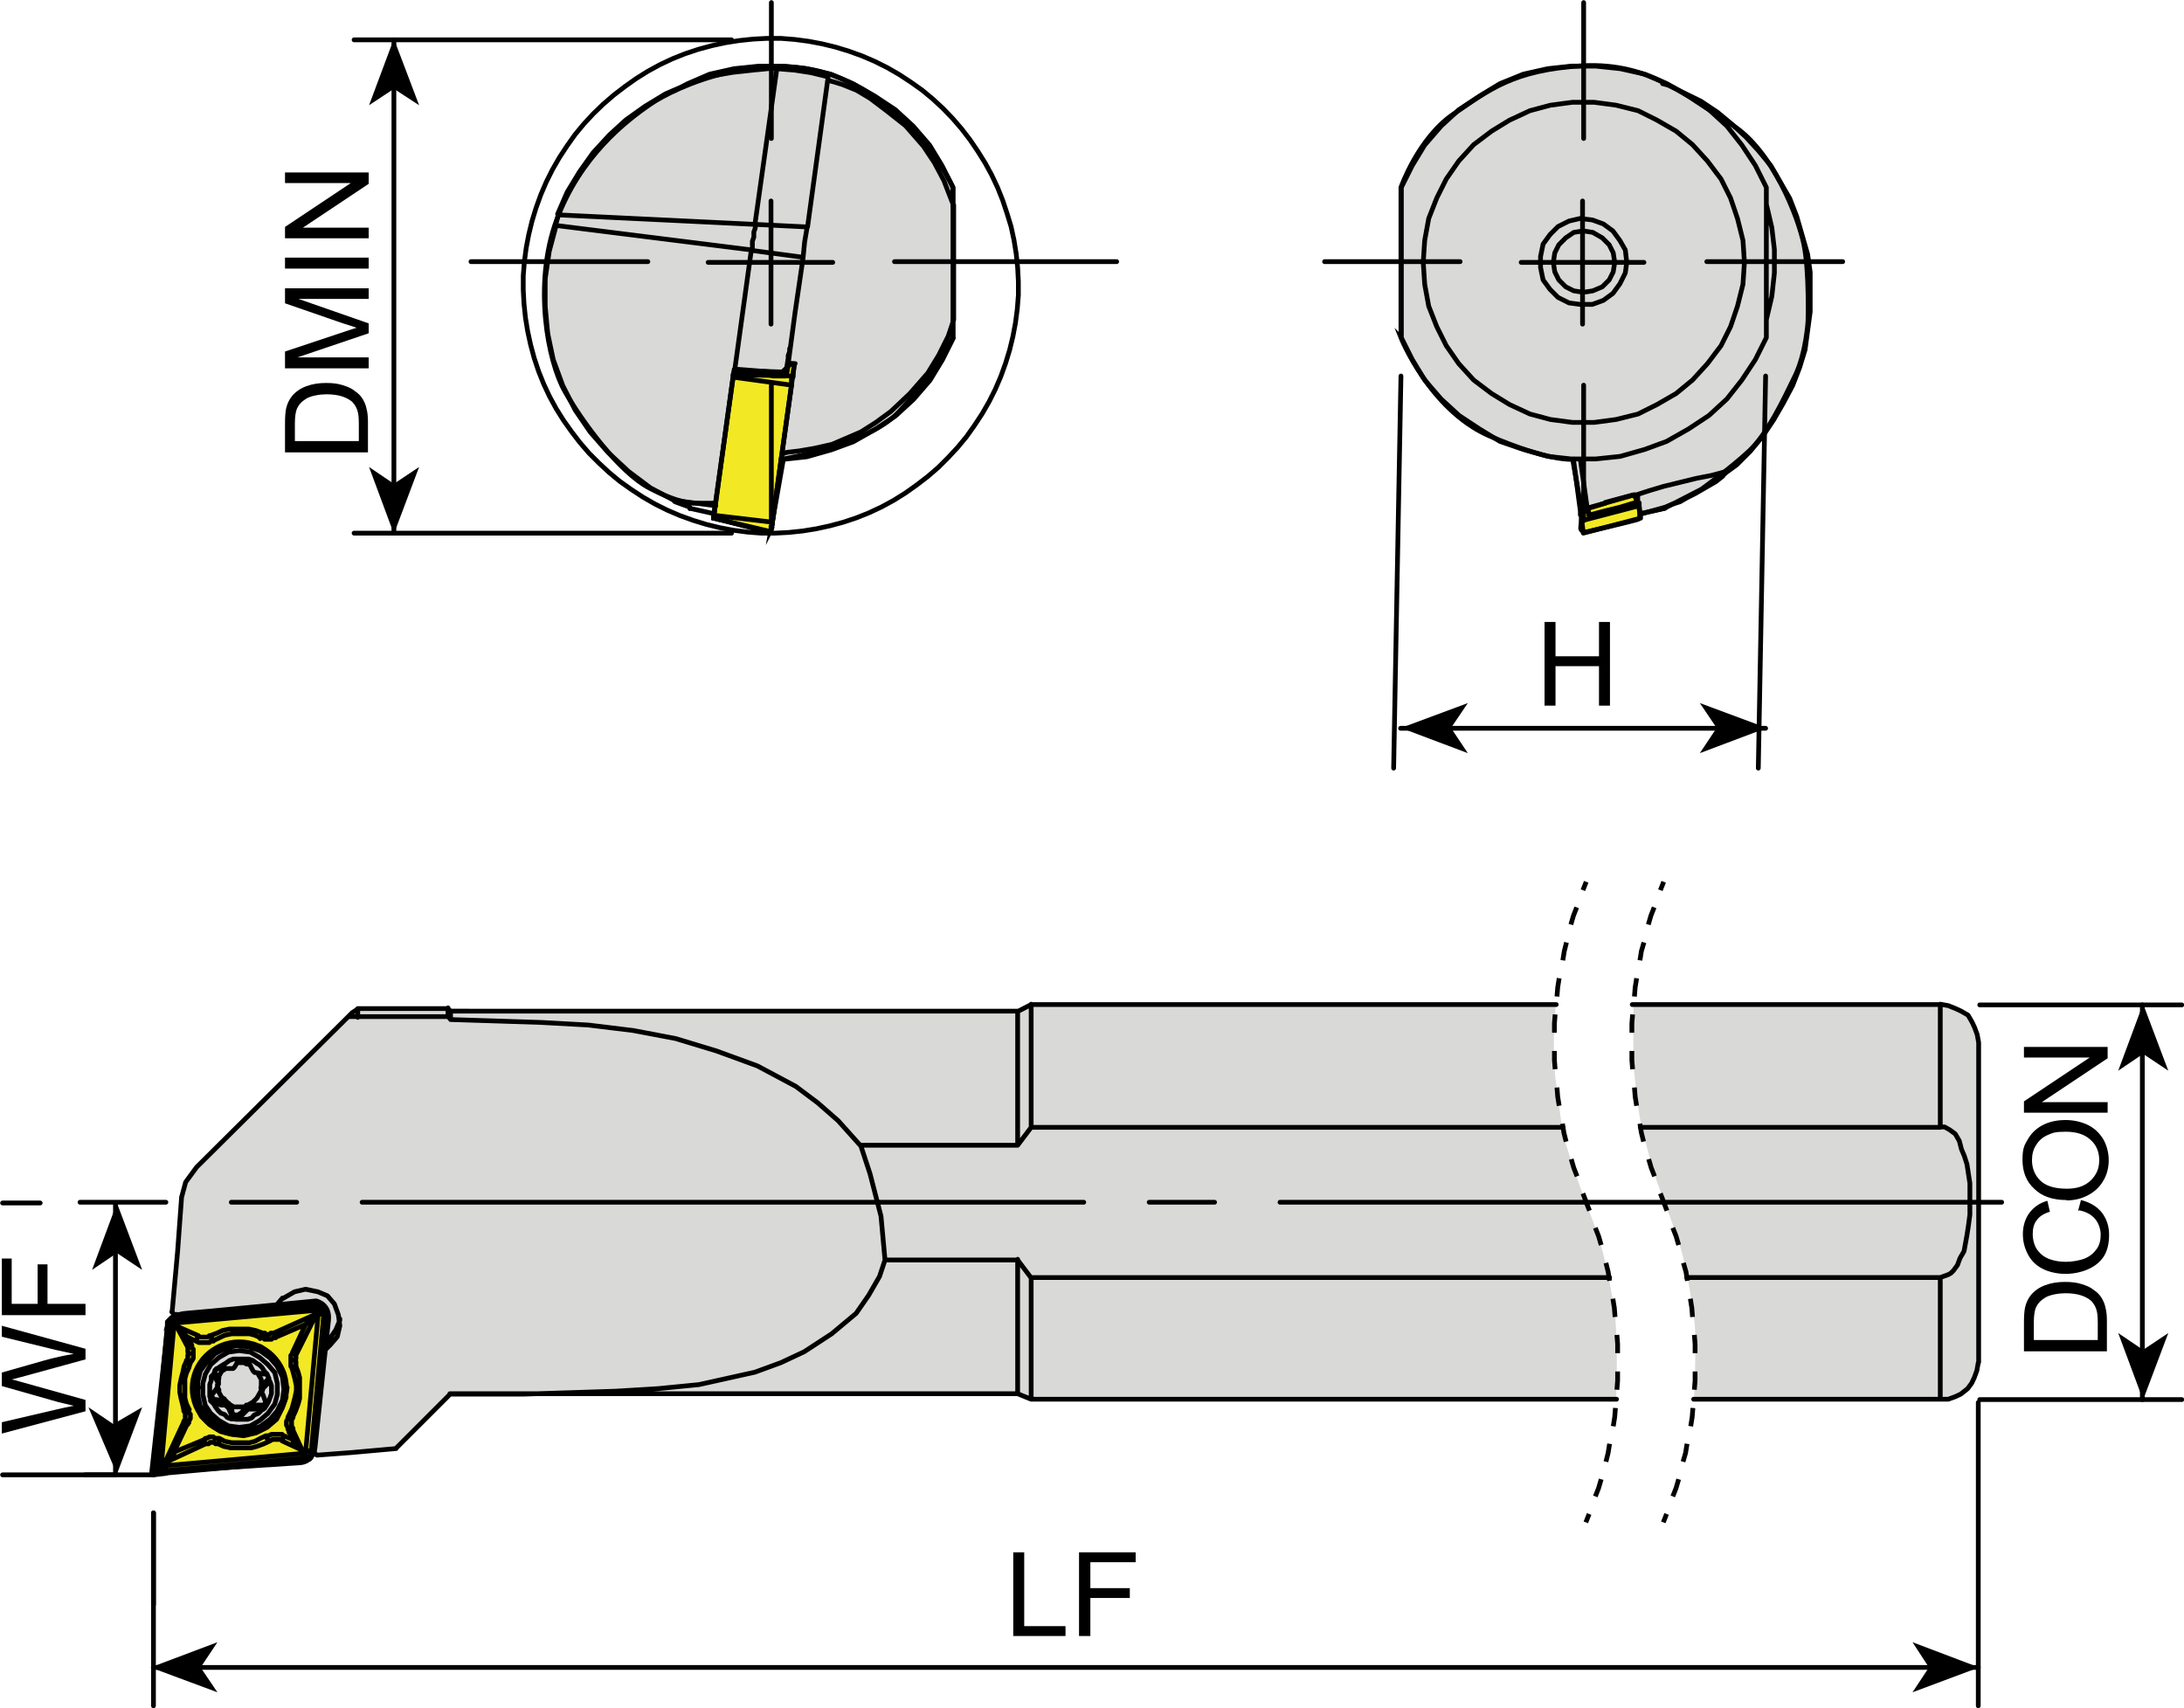 <?xml version="1.0" encoding="UTF-8"?><svg id="Layer_1" xmlns="http://www.w3.org/2000/svg" viewBox="0 0 597.7 467.4"><defs><style>.cls-1{fill:#f2e924;}.cls-2{fill:#d9dad8;}.cls-3,.cls-4,.cls-5{fill:none;stroke:#000;stroke-width:1.3px;}.cls-3,.cls-5{stroke-linecap:round;stroke-linejoin:round;}.cls-6{isolation:isolate;}.cls-4{stroke-miterlimit:10;}.cls-5{stroke-dasharray:0 0 0 0 197.5 17.9 17.9 17.9;stroke-dashoffset:174px;}</style></defs><g class="cls-6"><path d="m23.4,386.2l-22.9,6.1v-3.1l15-3.5c1.6-.4,3.1-.7,4.7-1-2.4-.6-3.9-.9-4.2-1l-15.5-4.4v-3.7l11.6-3.3c2.9-.8,5.6-1.4,8.1-1.8-1.4-.3-3.1-.7-5-1.1l-14.7-3.6v-3l22.9,6.3v2.9l-17.5,4.8c-1.5.4-2.4.6-2.7.7,1.1.2,1.9.5,2.7.7l17.5,4.9v3.1Z"/><path d="m23.4,359.9H.5v-15.5h2.7v12.4h7.1v-10.8h2.7v10.8h10.4v3Z"/></g><g class="cls-6"><g class="cls-6"><path d="m576.8,369.8h-22.9v-7.9c0-1.8.1-3.1.3-4.1.3-1.3.8-2.4,1.6-3.4,1-1.2,2.3-2.1,3.9-2.7,1.6-.6,3.4-.9,5.4-.9s3.3.2,4.6.6,2.5.9,3.3,1.6c.9.6,1.6,1.3,2.1,2.1.5.8.9,1.7,1.1,2.7.3,1.1.4,2.3.4,3.7v8.3Zm-2.7-3v-4.9c0-1.5-.1-2.7-.4-3.6s-.7-1.5-1.2-2.1-1.7-1.3-2.9-1.7c-1.2-.4-2.7-.6-4.4-.6s-4.2.4-5.5,1.2c-1.3.8-2.1,1.7-2.6,2.9-.3.8-.5,2.1-.5,3.9v4.8h17.5Z"/><path d="m568.7,331.4l.8-3c2.5.6,4.4,1.8,5.7,3.4,1.3,1.7,2,3.7,2,6.1s-.5,4.5-1.5,6c-1,1.5-2.5,2.7-4.4,3.5s-4,1.2-6.1,1.2-4.5-.5-6.2-1.4c-1.8-.9-3.1-2.2-4-3.9s-1.4-3.5-1.4-5.6.6-4.2,1.8-5.8c1.2-1.6,2.8-2.7,4.9-3.3l.7,3c-1.7.5-2.9,1.3-3.6,2.3-.8,1-1.1,2.3-1.1,3.8s.4,3.2,1.3,4.4,2,2,3.4,2.5,2.9.7,4.4.7,3.6-.3,5.1-.9,2.5-1.5,3.3-2.6,1.1-2.5,1.1-3.9-.5-3.1-1.5-4.3c-1-1.2-2.4-2-4.4-2.4Z"/></g><g class="cls-6"><path d="m565.6,328.4c-3.8,0-6.8-1-8.9-3.1-2.2-2-3.2-4.7-3.2-7.9s.5-4,1.5-5.7c1-1.7,2.4-3,4.2-3.9,1.8-.9,3.9-1.3,6.1-1.3s4.4.5,6.2,1.4c1.8.9,3.2,2.3,4.2,4,.9,1.7,1.4,3.6,1.4,5.6s-.5,4.1-1.6,5.8c-1,1.7-2.5,3-4.3,3.9-1.8.9-3.7,1.3-5.7,1.3Zm0-3.1c2.8,0,4.9-.7,6.5-2.2,1.6-1.5,2.4-3.3,2.4-5.6s-.8-4.2-2.4-5.6c-1.6-1.5-3.9-2.2-6.8-2.2s-3.5.3-4.9.9c-1.4.6-2.5,1.6-3.2,2.8-.8,1.2-1.1,2.6-1.1,4.1,0,2.1.7,4,2.2,5.5,1.5,1.5,3.9,2.3,7.4,2.3Z"/></g><g class="cls-6"><path d="m576.8,304.5h-22.9v-3.1l18-12h-18v-2.9h22.9v3.1l-18,12h18v2.9Z"/></g></g><g class="cls-6"><path d="m100.9,123.8h-22.9v-7.9c0-1.8.1-3.1.3-4.1.3-1.3.8-2.4,1.6-3.4,1-1.2,2.3-2.1,3.9-2.7,1.6-.6,3.4-.9,5.4-.9s3.3.2,4.6.6,2.5.9,3.3,1.6c.9.6,1.6,1.3,2.1,2.1.5.8.9,1.7,1.1,2.7.3,1.1.4,2.3.4,3.7v8.3Zm-2.7-3v-4.9c0-1.5-.1-2.7-.4-3.6s-.7-1.5-1.2-2.1-1.7-1.3-2.9-1.7c-1.2-.4-2.7-.6-4.4-.6s-4.2.4-5.5,1.2c-1.3.8-2.1,1.7-2.6,2.9-.3.8-.5,2.1-.5,3.9v4.8h17.5Z"/><path d="m100.9,100.8h-22.9v-4.6l16.2-5.4c1.5-.5,2.6-.9,3.4-1.1-.8-.3-2.1-.7-3.7-1.2l-15.9-5.5v-4.1h22.9v2.9h-19.2l19.2,6.7v2.7l-19.5,6.6h19.5v2.9Z"/><path d="m100.9,73.5h-22.9v-3h22.9v3Z"/><path d="m100.9,65.2h-22.9v-3.1l18-12h-18v-2.9h22.9v3.1l-18,12h18v2.9Z"/></g><g class="cls-6"><path d="m277.3,447.7v-22.9h3v20.2h11.3v2.7h-14.3Z"/><path d="m295.3,447.7v-22.9h15.5v2.7h-12.4v7.1h10.8v2.7h-10.8v10.4h-3Z"/></g><g class="cls-6"><path d="m422.7,193.1v-22.9h3v9.4h11.9v-9.4h3v22.9h-3v-10.8h-11.9v10.8h-3Z"/></g><polygon points="107.8 24.3 101 28.8 107.8 10.6 114.7 28.8 107.8 24.3"/><polygon points="586.5 288.4 579.7 293 586.5 274.7 593.4 293 586.5 288.4"/><polygon points="32 342.9 25.2 347.5 32 329.2 38.9 347.5 32 342.9"/><polygon points="527.9 456.3 523.4 449.4 541.6 456.3 523.4 463.1 527.9 456.3"/><polygon points="469.8 199.2 465.2 192.4 483.5 199.2 465.2 206.1 469.8 199.2"/><polygon points="107.8 132.4 114.7 127.8 107.8 146.1 101 127.8 107.8 132.4"/><polygon points="586.5 369.4 593.4 364.8 586.5 383.1 579.7 364.8 586.5 369.4"/><polygon points="31 389.7 38.9 385.1 32 403.4 24.2 385.1 31 389.7"/><polygon points="54.9 456.3 59.5 463.1 41.2 456.3 59.5 449.4 54.9 456.3"/><polygon points="397.1 199.2 401.7 206.1 383.4 199.2 401.7 192.4 397.1 199.2"/><path class="cls-2" d="m211,144.9l3.4-19.3s23-3.8,31.5-12.8c8.5-8.9,14.9-20.5,14.9-20.5v-41s-9.1-20.6-30.3-29.7c-21.2-9.1-45.9,2.3-52.5,6.9-6.6,4.5-19.3,14.3-25.7,31.8-6.4,17.5-2.4,38.6,2.3,46.8,4.6,8.2,14.9,22.2,23.2,26.5,8.2,4.3,12.1,4.1,12.1,4.1h5.9c0,.1-.5,4.1-.5,4.1l13,3.1h2.7Z"/><path class="cls-4" d="m211,144.9l3.4-19.3s23-3.8,31.5-12.8c8.5-8.9,14.9-20.5,14.9-20.5v-41s-9.1-20.6-30.3-29.7c-21.2-9.1-45.9,2.3-52.5,6.9-6.6,4.5-19.3,14.3-25.7,31.8-6.4,17.5-2.4,38.6,2.3,46.8,4.6,8.2,14.9,22.2,23.2,26.5,8.2,4.3,12.1,4.1,12.1,4.1h5.9c0,.1-.5,4.1-.5,4.1l13,3.1h2.7Z"/><polygon class="cls-1" points="200.9 101.4 214.1 101.8 216.5 99.5 217.4 99.6 216.4 106.9 211 145.5 195.3 141.8 195.8 137.7 200.9 101.4"/><polygon class="cls-4" points="200.9 101.4 214.1 101.8 216.5 99.5 217.4 99.6 216.4 106.9 211 145.5 195.3 141.8 195.8 137.7 200.9 101.4"/><path class="cls-2" d="m425.7,275.1h-141l-2.7-.2-3.7,1.9H123.1l-1.8-.7-23.7.2-4.5,3.9-38.2,37.9s-5.3,6.4-5.7,10.9c-.3,4.6-2.5,30.1-2.5,30.1l.4,1.5-4.3,42.4,40.9-3.3,1.1-.9,23.2-2.2,15-15h154.4l4.5,1.5,160.4-.2s.7-17.9-.7-25.9c-1.4-8.1-2.8-15.4-5.8-23.2-3.1-7.8-7.8-21.4-8.3-25s-1.9-14.4-1.9-14.4c0,0-.5-6.6-.3-11.6.3-5.2.4-7.7.4-7.7"/><path class="cls-2" d="m447.1,274.9h84.3s10.1,1.6,10.1,9.2v90.2s-.7,9.2-10.1,9.2h-90.2,22.4s.7-16.1.2-21-2.2-15.8-4.1-21.8c-1.9-6-6.4-17.7-6.4-17.7,0,0-3.9-12.8-4.6-17.6-.8-4.9-1.5-12.3-1.5-12.3,0,0-.3-8.2-.2-10.9,0-2.9,0-7.3,0-7.3"/><path class="cls-1" d="m65.5,367.2c-7.1,0-12.9,5.7-12.9,12.7s5.8,12.7,12.9,12.7,12.9-5.7,12.9-12.7-5.8-12.7-12.9-12.7m-19.5-5.1s.6-2.3,4.8-2.7c4.2-.3,35.7-3.4,35.7-3.4,0,0,3.9.8,3.4,5.3-.5,4.4-3.7,34.9-3.7,34.9,0,0-.4,3.9-4.2,4.1-3.7.2-37.9,2.5-37.9,2.5l-2.6.3,4.5-41Z"/><path class="cls-4" d="m65.5,367.2c-7.1,0-12.9,5.7-12.9,12.7s5.8,12.7,12.9,12.7,12.9-5.7,12.9-12.7-5.8-12.7-12.9-12.7Zm-19.5-5.1s.6-2.3,4.8-2.7c4.2-.3,35.7-3.4,35.7-3.4,0,0,3.9.8,3.4,5.3-.5,4.4-3.7,34.9-3.7,34.9,0,0-.4,3.9-4.2,4.1-3.7.2-37.9,2.5-37.9,2.5l-2.6.3,4.5-41Z"/><path class="cls-2" d="m383.4,92.4v-41.1s4.7-13.5,14.4-20.1,16.4-12.1,35.3-13.2c18.9-1,29.5,9.1,40.8,16.1,11.2,7,18.3,25.4,19.8,32.9,1.5,7.5,1.1,20.9,1.1,20.9,0,0-.5,8.8-3.6,15.1-3.1,6.4-7.5,15.7-12.5,20.4-5,4.7-13.1,10.5-13.1,10.5l-10.1,5.2-6.7,1.5-16-1.1-2.4-13.8s-6.7.6-23-6.5c-16.2-7.2-24-26.8-24-26.8"/><path class="cls-4" d="m383.4,92.4v-41.1s4.7-13.5,14.4-20.1,16.4-12.1,35.3-13.2c18.9-1,29.5,9.1,40.8,16.1,11.2,7,18.3,25.4,19.8,32.9,1.5,7.5,1.1,20.9,1.1,20.9,0,0-.5,8.8-3.6,15.1-3.1,6.4-7.5,15.7-12.5,20.4-5,4.7-13.1,10.5-13.1,10.5l-10.1,5.2-6.7,1.5-16-1.1-2.4-13.8s-6.7.6-23-6.5c-16.2-7.2-24-26.8-24-26.8Z"/><path class="cls-1" d="m432.8,139.5s12.9-3.6,13.8-3.9c.8-.2,1,.7,1.4,1.6s1.3,4.4.3,4.9c-1,.4-14.3,3.5-14.3,3.5,0,0-1.6-.1-1.4-1.3.2-1.2.2-4.8.2-4.8"/><path class="cls-4" d="m432.8,139.5s12.9-3.6,13.8-3.9c.8-.2,1,.7,1.4,1.6s1.3,4.4.3,4.9c-1,.4-14.3,3.5-14.3,3.5,0,0-1.6-.1-1.4-1.3.2-1.2.2-4.8.2-4.8Z"/><path class="cls-4" d="m433.2,326.6l.9,2.3m-4.1-11.7l.7,2.4.9,2.3m-4-14.4l.4,2.5.6,2.4m-2.5-14.8l.2,2.5.4,2.5m-1.3-15v2.5l.2,2.5m0-15l-.2,2.5v2.5m1.3-14.9l-.4,2.5-.2,2.5m2.6-14.8l-.6,2.4-.4,2.5m3.8-14.5l-.9,2.3-.7,2.4m4.2-11.7l-.9,2.3"/><path class="cls-4" d="m434.9,414.3l-.9,2.3m4.2-11.8l-.7,2.4-.9,2.3m3.9-14.4l-.4,2.5-.6,2.4m2.6-14.7l-.2,2.5-.4,2.5m1.2-15v2.5l-.2,2.5m0-15l.2,2.5v2.5m-1.3-14.9l.4,2.5.2,2.5m-2.5-14.8l.6,2.4.4,2.5m-3.9-14.5l.9,2.3.7,2.4m-4.1-11.7l.9,2.3"/><path class="cls-4" d="m454.4,326.6l.9,2.3m-4.1-11.7l.7,2.4.9,2.3m-4-14.4l.4,2.5.6,2.4m-2.5-14.8l.2,2.5.4,2.5m-1.3-15v2.5l.2,2.5m0-15l-.2,2.5v2.5m1.3-14.9l-.4,2.5-.2,2.5m2.6-14.8l-.7,2.4-.4,2.5m3.9-14.5l-.9,2.3-.7,2.4m4.2-11.7l-.9,2.3"/><path class="cls-4" d="m456.1,414.3l-.9,2.3m4.2-11.8l-.7,2.4-.9,2.3m3.9-14.4l-.4,2.5-.7,2.4m2.7-14.7l-.2,2.5-.4,2.5m1.2-15v2.5l-.2,2.5m0-15l.2,2.5v2.5m-1.3-14.9l.4,2.5.2,2.5m-2.5-14.8l.7,2.4.4,2.5m-4-14.5l.9,2.3.7,2.4m-4.1-11.7l.9,2.3"/><path class="cls-4" d="m275.6,58.4l-1.2-3.6-1.4-3.5-1.6-3.4-1.8-3.3-2-3.2-2.1-3.1-2.3-3-2.5-2.9-2.6-2.7-2.8-2.6-2.9-2.4-3.1-2.2-3.2-2.1-3.3-1.9-3.4-1.7-3.5-1.5-3.6-1.3-3.6-1.1-3.7-.9-3.7-.7-3.8-.5-3.8-.3h-3.8l-3.8.2-3.8.4-3.8.6-3.7.8-3.7,1-3.6,1.2-3.5,1.4-3.4,1.6-3.3,1.8-3.2,2-3.1,2.2-3,2.3-2.9,2.5-2.7,2.6-2.6,2.8-2.4,2.9-2.2,3.1-2.1,3.2-1.9,3.3-1.7,3.4-1.5,3.5-1.3,3.6-1.1,3.6-.9,3.7-.7,3.7-.5,3.8-.3,3.8v3.8l.2,3.8.4,3.8.6,3.7.8,3.7,1,3.7,1.2,3.6,1.4,3.5,1.6,3.4,1.8,3.3,2,3.2,2.2,3.1,2.3,3,2.5,2.9,2.7,2.7,2.8,2.6,2.9,2.4,3.1,2.2,3.2,2.1,3.3,1.9,3.4,1.7,3.5,1.5,3.6,1.3,3.6,1.1,3.7.9,3.7.7,3.8.5,3.8.3h3.8l3.8-.2,3.8-.4,3.7-.6,3.7-.8,3.7-1,3.6-1.2,3.5-1.4,3.4-1.6,3.3-1.8,3.2-2,3.1-2.2,3-2.3,2.9-2.5,2.7-2.7,2.6-2.8,2.4-2.9,2.2-3.1,2.1-3.2,1.9-3.3,1.7-3.4,1.5-3.5,1.3-3.6,1.1-3.6.9-3.7.7-3.7.5-3.8.3-3.8v-3.8l-.2-3.8-.4-3.8-.6-3.7-.8-3.7-1.1-3.6-1.2-3.6-1.4-3.5-1.6-3.4-1.8-3.3-2-3.2-2.1-3.1-2.3-3-2.5-2.9-2.6-2.7-2.8-2.6-2.9-2.4-3.1-2.2-3.2-2.1-3.3-1.9-3.4-1.7-3.5-1.5-3.6-1.3-3.6-1.1-3.7-.9-3.7-.7-3.8-.5-3.8-.3h-3.8l-3.8.2-3.8.4-3.8.6-3.7.8-3.7,1-3.6,1.2-3.5,1.4-3.4,1.6-3.3,1.8-3.2,2-3.1,2.2-3,2.3-2.9,2.5-2.7,2.6-2.6,2.8-2.4,2.9-2.2,3.1-2.1,3.2-1.9,3.3-1.7,3.4-1.5,3.5-1.3,3.6-1.1,3.6-.9,3.7-.7,3.7-.5,3.8-.3,3.8v3.8l.2,3.8.4,3.8.6,3.7.8,3.7,1,3.7,1.2,3.6,1.4,3.5,1.6,3.4,1.8,3.3,2,3.2,2.2,3.1,2.3,3,2.5,2.9,2.7,2.7,2.8,2.6,2.9,2.4,3.1,2.2,3.2,2.1,3.3,1.9,3.4,1.7,3.5,1.5,3.6,1.3,3.6,1.1,3.7.9,3.7.7,3.8.5,3.8.3h3.8l3.8-.2,3.8-.4,3.7-.6,3.7-.8,3.7-1,3.6-1.2,3.5-1.4,3.4-1.6,3.3-1.8,3.2-2,3.1-2.2,3-2.3,2.9-2.5,2.7-2.7,2.6-2.8,2.4-2.9,2.2-3.1,2.1-3.2,1.9-3.3,1.7-3.4,1.5-3.5,1.3-3.6,1.1-3.6.9-3.7.7-3.7.5-3.8.3-3.8v-3.8l-.2-3.8-.4-3.8-.6-3.7-.8-3.7-1.1-3.6m0,0l-1.2-3.6-1.4-3.5-1.6-3.4-1.8-3.3-2-3.2-2.1-3.1-2.3-3-2.5-2.9-2.6-2.7-2.8-2.6-2.9-2.4-3.1-2.2-3.2-2.1-3.3-1.9-3.4-1.7-3.5-1.5-3.6-1.3-3.6-1.1-3.7-.9-3.7-.7-3.8-.5-3.8-.3h-3.8l-3.8.2-3.8.4-3.8.6-3.7.8-3.7,1-3.6,1.2-3.5,1.4-3.4,1.6-3.3,1.8-3.2,2-3.1,2.2-3,2.3-2.9,2.5-2.7,2.6-2.6,2.8-2.4,2.9-2.2,3.1-2.1,3.2-1.9,3.3-1.7,3.4-1.5,3.5-1.3,3.6-1.1,3.6-.9,3.7-.7,3.7-.5,3.8-.3,3.8v3.8l.2,3.8.4,3.8.6,3.7.8,3.7,1,3.7,1.2,3.6,1.4,3.5,1.6,3.4,1.8,3.3,2,3.2,2.2,3.1,2.3,3,2.5,2.9,2.7,2.7,2.8,2.6,2.9,2.4,3.1,2.2,3.2,2.1,3.3,1.9,3.4,1.7,3.5,1.5,3.6,1.3,3.6,1.1,3.7.9,3.7.7,3.8.5,3.8.3h3.8l3.8-.2,3.8-.4,3.7-.6,3.7-.8,3.7-1,3.6-1.2,3.5-1.4,3.4-1.6,3.3-1.8,3.2-2,3.1-2.2,3-2.3,2.9-2.5,2.7-2.7,2.6-2.8,2.4-2.9,2.2-3.1,2.1-3.2,1.9-3.3,1.7-3.4,1.5-3.5,1.3-3.6,1.1-3.6.9-3.7.7-3.7.5-3.8.3-3.8v-3.8l-.2-3.8-.4-3.8-.6-3.7-.8-3.7-1.1-3.6"/><line class="cls-3" x1="433.4" y1="37.9" x2="433.4" y2=".7"/><line class="cls-3" x1="399.6" y1="71.6" x2="362.5" y2="71.6"/><line class="cls-3" x1="433.4" y1="105.4" x2="433.4" y2="142.5"/><line class="cls-3" x1="467.1" y1="71.6" x2="504.3" y2="71.6"/><line class="cls-5" x1="21.9" y1="329" x2="555.7" y2="329"/><line class="cls-3" x1="211.1" y1="37.9" x2="211.1" y2=".7"/><line class="cls-3" x1="177.3" y1="71.6" x2="128.9" y2="71.6"/><line class="cls-3" x1="211.1" y1="105.4" x2="211.1" y2="142.5"/><line class="cls-3" x1="244.8" y1="71.6" x2="305.6" y2="71.6"/><line class="cls-3" x1="31.6" y1="403.6" x2="31.6" y2="329.2"/><line class="cls-3" x1="11" y1="329.2" x2=".7" y2="329.2"/><line class="cls-3" x1="31.5" y1="403.6" x2=".7" y2="403.6"/><line class="cls-3" x1="586.3" y1="383" x2="586.3" y2="275"/><line class="cls-3" x1="541.8" y1="275" x2="597.1" y2="275"/><line class="cls-3" x1="541.8" y1="383" x2="597.1" y2="383"/><line class="cls-3" x1="42" y1="403.6" x2="23.3" y2="403.6"/><line class="cls-3" x1="42" y1="403.6" x2="42.4" y2="400.6"/><line class="cls-3" x1="45.4" y1="403.2" x2="42" y2="403.6"/><line class="cls-3" x1="42" y1="414" x2="42" y2="439.1"/><line class="cls-3" x1="541.4" y1="456.3" x2="42" y2="456.3"/><line class="cls-3" x1="42" y1="414" x2="42" y2="466.8"/><line class="cls-3" x1="541.4" y1="383.8" x2="541.4" y2="466.8"/><line class="cls-3" x1="483.2" y1="199.3" x2="383.3" y2="199.3"/><line class="cls-3" x1="383.4" y1="102.9" x2="381.4" y2="210.2"/><line class="cls-3" x1="483.2" y1="102.9" x2="481.2" y2="210.2"/><line class="cls-3" x1="107.8" y1="145.9" x2="107.8" y2="10.9"/><line class="cls-3" x1="200.2" y1="10.9" x2="96.9" y2="10.9"/><line class="cls-3" x1="200.2" y1="145.9" x2="96.9" y2="145.9"/><line class="cls-3" x1="211" y1="71.8" x2="227.9" y2="71.8"/><line class="cls-3" x1="211" y1="71.8" x2="211" y2="88.7"/><line class="cls-3" x1="211" y1="71.8" x2="193.8" y2="71.8"/><line class="cls-3" x1="211" y1="71.8" x2="211" y2="55"/><line class="cls-3" x1="433.1" y1="71.8" x2="449.9" y2="71.8"/><line class="cls-3" x1="433.1" y1="71.8" x2="433.1" y2="88.7"/><line class="cls-3" x1="433.1" y1="71.8" x2="416.3" y2="71.8"/><line class="cls-3" x1="433.1" y1="71.8" x2="433.1" y2="55"/><path class="cls-3" d="m71.5,379.6v-2.1l-.4-.7-.4-.7v-.4m-8.9-1.3l-.4.4-.7.4-.4.7-.4.7v.7l-.4.7m0,.9v.7l.4.7v.7l.4.7.4.7.7.4.4.7m0,.3l.7.4.8.4.7.4h2.8l.7-.4m.3-.1l.7-.4.7-.4.7-.7.4-.4.4-.7.4-.7.4-.7v-.7m-3-6.1l-.3-.4h-.7l-.7-.4h-1.8m2.4,12h0v-.4h.4m0,0h1.2m-5.7,1.5v.4l.4.4.4.4h1.2l.4-.4h.4m1.3-1.9v1.1m-1.5.8l1.5-1.9m-1.5,1.9v.7m-4.8-4.1h.8v.4m0,0h.4v.4h.4m6.3.3h1.9m-1.9,0v1.1m-5.6.4v1.1m-.7-3l.8,1.9m-.8-1.9v1.1m-1.5-1.8v1.1m-1.9-1.5l1.9.4m9.7,2.2h-1.9m0,0h-1.1l-.4.4m0,0l-1.5,1.5m0,0l-.4.4-.3.4h-.7m6.3-3.8h1.2l.4-.4.4-.4v-.4m-2,1.2v1.1m1.5-.3l-.4.4h-1.1m-6.4,2.6h-.4l-.4-.4-.4-.4v-.4m0,0l-.8-1.9m0,.1l-.4-.4-.4-.4h-.7m0,0h-.4l-1.5-.4m12.3-4.1h0v-.4m0,0h0l.4-.4v-.4m-12.7,4.2v1.1m-1.5-2.2h0l.4.4.4.4.4.4h.4m0,1h-.8l-.4-.4-.4-.4v-.4m2-5.5h0v.4m12.3,1.1l1.5-1.5m-1.5,1.5v1.1m-12.3-2.6v.7m-.8-2.6l.8,1.9m13.8,1.1l-1.5,1.5m0,0v.4l-.4.7.4.4m0,0l.7,1.9m0,0v1.1l-.4.7m1.2-7.8v-.4m0,.4v1.1m0-1.5v1.5m-15.7,4.5v-.7l.4-.7m0,0l1.1-1.5m0,0l.4-.7v-1.2m0,.1l-.8-1.5m0-1.2v1.1m0,.1v-1.8m7.9-3.1h.7l.4.4.4.4v.4m0-.1l.7,1.5m0,0l.4.7.4.4h.4m0,0l1.9.4h.4m0,0h.4l.4.4.4.8m-9.4-3.1l1.1-1.9m0,.1h.4l.7-.4h.4m-7.9,3l.4-.4h1.5m0,0h1.9m0,0h1.1l.4-.4m9.3,3l-.4-1.1-.7-.7-.7-1.1-.7-.7-.7-.4-1.1-.8-1.1-.4h-1.1m5.4,13.5l.7-1.1.4-.7.4-1.1.4-1.1v-2.2l-.4-1.1-.4-.7m-9,11h3.3l1.1-.4.7-.8,1.1-.4.7-.7.7-.7m-14.3-2.3l.7,1.1.4.7.8,1.1.7.7,1.1.4.7.8,1.1.4h1.1m-5.5-13.4l-.4,1.1-.7.7v1.1l-.4,1.1v3.3l.4.7m9-11h-2.9l-1.1.4-1.1.8-.7.4-1.1.7-.8.7m-5,6.7v-3.4l.7-3,1.9-2.6,2.2-2.2,3-1.5,3-.7,3.4.4,3,1.1,2.6,1.9,1.9,2.2,1.5,3,.4,3.4-.4,3-1.5,3-1.9,2.2-2.6,1.9-3,1.1-3.4.4-3-.7-3-1.5-2.2-2.2-1.9-2.6-.7-3.2Zm1.4,0v-3l.7-2.6,1.5-2.6,2.2-1.9,2.6-1.5,3-.4,3,.4,2.6,1.5,2.2,1.9,1.9,2.2.7,3v3l-.7,2.6-1.9,2.6-2.2,1.9-2.6,1.5-3,.4-3-.4-2.6-1.5-2.2-1.9-1.5-2.2-.7-3Zm-10.4,19.5l.4,1.5m37.7-4.9v1.5m-26.9-4.1l-.4-.7m3.8.7l.4-1.1m13.4.3l-.7-1.1m4.4,1.1l.4-1.1m5.2,3.8l-2.6-2.6m-35.1,5.9l2.6-2.6m32.5-6.4l-1.1.7m-28.8-2.9l1.1.7m28.8-2.2l-1.1-.4m-28.8-1.1l1.5-.4m29.2-11.9l-1.1.7m1.1-.7v-1.2l-.4-.4.4-.4v-1.2m-.8,17l.7-1.5.7-1.9.4-1.5v-5.7l-.4-1.5-.7-1.9m-.7,17.7v-.4l-.4-.7v-1.6l.4-.7v-.4m2.6,9.5l-2.6-5.6m-3,2.9l5.6,2.6m-9.3-2.6h.4l.7-.4h2.3l.4.4m-17.6.8l1.5.7,1.9.4h5.7l1.5-.4,1.9-.7,1.5-.7m-17.4.7h.8l.4-.4h1.1l.4.4h.8m-14.7,5.2l11.2-5.2m-6-6l-5.2,11.2m5.2-14.2l.4.4v2l-.4.4v.4m.8-17l-.7,1.5-.4,1.9-.4,1.5-.4,1.9v1.9l.4,1.9.4,1.5.4,1.9m-6.1,14h0v.4h.4v.4h.4m0,0l38.1-3.4m0,0h.4v-.8m-32.2-28.4v1.5l.4.4-.4.4v1.1l-.4.4m0,0l1.1.8m.7,6.6v1.1l.7,3,1.5,3,2.2,2.6,3,1.9,3,.7,3.4.4,3.4-.8,3-1.5,2.6-2.2,1.5-3,1.1-3,.4-2.2m-20.9-14.2h-.4l-.4.4h-2.3l-.4-.4m20.7-.7h-.8l-.4.4h-.8l-.4-.4h-.8m-23.4-1.9l3,5.6m0,0l1.1-.4m1.9-2.6l-.7,1.5m.7-1.5l-6-2.6m0,0l3,3m20.6-1.1l-.7,1.5m.7-1.5l-1.9-.7-1.9-.4h-5.3l-1.9.4-1.5.7-1.9.7m.2,0l.7,1.5m-14.2,33.3h-1.1m4.5-37.4l-3.4,37.4m42.3-40.7l-11.6,5.2m0,0l.7,1.1m2.7,16.5v-3.4l-.7-3.4-1.5-2.6-2.2-2.6-2.6-1.9-3.4-.7-3.4-.4-3.4.7-2.6,1.5-2.6,2.2-1.9,3-1.1,3v3.4l.7,3.4,1.5,3,2.2,2.2,3,1.9,3,.8,3.4.4,3.4-.8,3-1.5,2.6-2.2,1.5-3,1.1-3Zm-19.9-15.4h-.7l-.4.4h-2.9l-.7-.4m-.1,0l-2.2-1.1m0,0l1.1,2.2m0,0v.7l.4.4v2.5l-.4.7-.4.4m0,0l-.4,1.5-.7,1.5-.4,1.5v5.3l.4,1.5.7,1.5m0-.1v1.1l.4.4v1.2l-.4.7v.4l-.4.4m0-.1l-3.7,7.8m0,0l8.2-3.4m0,0l.4-.4h.4l.7-.4h1.1l.4.4h1.2m0,0l1.5.8,1.9.4h4.9l1.5-.4,1.5-.8,1.5-.7m0,0h.7l.8-.4h2.9l.4.4m.1,0l2.6,1.1m0,0l-1.1-2.2m0,0l-.4-.7v-.4l-.4-.7v-1.1l.4-.7v-.4l.4-.8m0,0l.7-1.5.4-1.5.4-1.5.4-1.9v-1.4l-.4-1.9-.4-1.5-.4-1.5m.1,0l-.4-.4v-3l.4-.4v-.3m3.7-7.8l-7.9,3.4m0-.1l-.4.4h-.7l-.4.4h-1.9l-.4-.4h-.7m0,0l-1.5-.7-1.5-.4h-4.9l-1.9.4-1.5.7-1.5.7m21.5,3.4l3.7-7.9m-2.6,8.3l-1.1-.4m1.1.4l5.6-11.2m0,0l-3,3m-35.9.3h-1.1m1.8-.7h-.4v.4h-.4v.4m.8-3.1h-.4v.4m35.6,36.7l3.4-37.4m-3.4,37.4l1.5.4m-36.7-35.2l-.4-1.1m38.2-2.3l-37.8,3.4m37.8-3.4v-1.1m.8,1.9h0v-.4l-.4-.4h-.4m.8.8l1.5.4m-2.3-3.1l-11.2.7m11.6-.7h-.4m2.3,3v-.4l-.4-.4v-.4l-.4-.4-.4-.4-.4-.4h-.8m-1,39.8l3.4-37.4m-5.3,39.3h.8l.4-.4.4-.4v-.4l.4-.4v-.4m-39.7,5.4l37.8-3.4m-40.1,1.1v.8l.4.7.4.4.4.4h1.1m1.1-39.7l-3.4,37.4m4.9-39.2h-.4l-.4.3h-.4v.4l-.4.4v.8m39.7-5.3l-38.1,3.4m0-.8h-.4l-.4.4h-.4l-.4.4-.4.4-.4.4v1.1m0-.1l-3.4,37.4m3.1,3h-.7l-.4-.4h-.7l-.4-.4-.4-.4-.4-.7v-1.1m3,3l37.8-3.4m-.1,0h.4l.7-.4h.4l.4-.4v-.4l.4-.4.4-.4v-.8m0,.2l3.4-37.4m0,0l-.4-.7v-.4l-.4-.4-.4-.7-.4-.4h-.3l-.7-.4h-.4m0,0l-38.1,3.4m42.2,6l-1.9,1.9m4.5-7.1v.4l-1.1,2.6-1.5,2.2m0,1.9v-1.9m4.9-87.9l1.1-1.1,1.1-.7.4-.4m24.7,0h-24.7m0,0h0v2.4m24.7-.2v-2.4m305.2,32.7h-145.6m0,0l-3.7,4.9m3.7-4.9v-33.7m0,74.8h158.3m-162-4.8l3.7,4.9m0,33.2h0v-33.3m-158.9-70.6v-2.2m155.2,36.6h-43m43,0v-36.7m0,104.7v-36.8m-36.3.2h36.3m-230,15.3h-.4l-1.1-1.1m28.1-1.1l-26.5,2.2m28.7-4.9l-2.2,2.6m15.3,10.2l1.9-2.2.7-3-.4-3-1.1-3-1.9-2.2-2.6-1.1-3.4-.7-3,.7-2.6,1.5-.7.4m10.9,14.8l2.2-2.2m-3.7,30.2l-.7-.7v-.4m22.4-.7l-12.3,1.1-9.3.7m36.5-16.8l-15,15m133.9-51.6l-1.5,4.5-3,5.2-3.4,4.9-6.7,5.6-7.5,4.9-6.4,3-7.1,2.6-15.3,3.4-11.2,1.1-11.6.7-12.3.4-12.7.4h-20.2m118.9-36.7l-1.1-12-3-11.6-2.6-7.9m-112.2-34.3l12.7.4,12.3.4,12.7.7,12.3,1.5,11.6,2.2,11.2,3.4,11.2,4.1,10.5,5.6,6,4.5,5.6,4.9,6,6.7m-112.8-35.2l.7.7m-25.4-.7h24.6m-27.2,0h2.6m-44.1,41.2l41.1-40.8.4-.4m-45.6,49.4l1.1-4.1,3-4.1m-6.7,39.6l1.5-16.5,1.1-15m22,52.4v1.1m-11.9-2.2v-1.1m17.9,2.2v-.4m-23.5,0v.4m-6-19.8l-1.1.4m40.7-3.4l-1.1-.4m36.6-80l-.7-.7m-6.8,112.9l7.5-7.5m302.6-106.5h-143.7m0,0l-3.7,1.9m3.7,106.1h160.2m-163.9-1.5l3.7,1.5m-3.7-106.2H123.1m0,104.7h155.2m252.7,1.5h0v-33.3m0-41.1v-33.7m0,33.7h-82.1m12.7,41.1h69.4m0,0l1.1-.4,1.1-.4.7-.4.7-.7,1.1-1.5.7-1.9,1.1-1.9.4-2.2.4-2.2.4-2.6.4-3v-8.6l-.4-2.6-.4-2.6-.7-2.2-.8-1.9-.6-2.3-1.1-1.9-1.5-1.1-.7-.4-.7-.4h-1.1m10.4,64.4h0v-43.8m0,.1v-43.7m-10.5-10.5h-84.3m16.8,108h67.5m10.5-97.6l-.4-2.2-.7-1.9-.7-1.5-1.1-1.9-1.9-1.1-1.5-.7-2-.8-2.2-.4m0,108.1h2.2l1.9-.7,1.5-.7,1.9-1.5,1.1-1.5.7-1.5.7-1.9.4-2.2"/><path class="cls-3" d="m215.5,99.5h1.9m0,0l-.4,3.4m0,0h0v.4l-.4.4v2m-16-3.2h0v.8m0-.8l16.5.4m-.5,2.6l-5.2,37.4m-10.8-39.7l16.1,2.2m-16.1-2.2l-5.2,37.8m15.6,4.9h0v-1.9l.4-.4v-.7m-16.1-1.9l16.1,1.9m-16.1-1.1h0v-.8m65.5-89.7v4.9m0-4.9l-3-6-3.4-5.6-4.5-5.2-4.9-4.5-5.6-3.7-6-3.4-6-2.6-6.7-1.5-6.4-.7h-6.7l-6.7.7-6.7,1.5-6,2.6-3.7,1.9m76.3,62.7v4.9m-47.1,33.3h.7l6.4-.7,6.7-1.9,6-2.2,6-3.4,5.6-3.7,4.9-4.5,4.5-5.2,3.4-5.6,3-6m-54-73.4l-6.4.7-6.4,1.1-6,2.2-6,2.6-5.6,3.4-5.2,3.7-4.5,4.1-4.5,4.9-3.7,5.2-3.4,5.6-2.6,6m59.9-39.9h-1.4m0,0l-4.1.4m-.4,42.3l6-42.6m13.9,2.2l-4.5-1.1-4.5-.7-4.9-.4m-59.8,40h0l-.4,1.5-.4,1.5m.8-3l53.8,2.6m-1.1,7.1l.4-.7v-1.8l.4-1.1v-1.4l.4-1.1v-.7m-.1-.3l14.2.7m-5.9,40.8h-3.4l-1.9-.4h-.7m-7.9-1.5l5.2.4,4.9.4h4.1m-9.7-33.3l14.2,1.9m-19,32.1l.4-1.5m0,0l4.5-32.5m-53.4-6.8l53.5,6.7m-53.5-6.7l-1.9,7.1-1.1,7.5v7.5l.7,7.5,1.5,7.1,2.6,7.1,3.4,6.7,4.1,6,4.9,5.6,5.6,5.2,6,4.5,6.4,3.4m-.1,0l11.6,1.5m-11.6-1.5l.4.4,3,1.1,1.1.4v.4-.4m26.2-35.9h0l.4-1.1m0-1.2l-.4,2.2m.7-4.8l-.4,2.6m.8-5.2h0v.7l-.4,1.5v.4m0,1.5v-2.2l.4-1.1m44.9-8.7l-1.5,4.5-2.6,5.2-3,4.9-4.9,5.6-5.2,4.9-4.1,3-4.1,2.6-7.9,3.4-4.9,1.1-4.1.7-3.4.4-1.1.4m46.8-36.7v-31.4m-34.4-34.4l.4.4,1.5.4,2.2.7,3.7,1.5,3.7,2.2,4.5,3.4,5.2,4.1,4.9,5.6,3,4.5,2.6,4.9,2.6,6.7m-34.3-35.1v.7m-5.6,40.4l5.6-40.8v-.4m-6.8,49.4l.4-4.1.7-4.1m-5.5,39.7l2.2-16.4,2.2-15m-2.2,29.1h-1.9m-20.2,42.3l15.7,4.1m-10.1-44.5l8.2,1.1m-20.5,36.6l6.7,1.5m238.9-.7h-1.9m16.1-2.2l-2.2.4m-13.1,7.8l-.4-3.4m16.1-.7l-.4-3.4m.4,3.4l-15.7,4.1m-.4-3.4h0v-1.2l-.4-.4v-1.1m16.1-1.4h0v-.8m0,.8l-15.7,4.1m-.4-2.6l-1.9-14.2m3.8,13.4l.4,1.1v.8m0,0l4.1-1.1,4.5-1.1,4.9-1.5m23.1-7.1l.8-.7.4-.4m-24.4,6.3v1.9m0,0l.4.4m7.1,1.1l-6.7,1.9m6.7-1.9l1.9-.8,2.2-.7,1.9-1.1,2.2-1.1,1.9-1.1,1.9-1.1,1.9-1.1,1.9-1.5m-39-4.6l1.9,13.5m4.9-1.5l-4.9,1.5m12.7-3.8l-2.6.7-2.6.7-2.6.7m8.9-2.1h-1.1m25.4-6.4l-4.1,1.1-4.1.8-4.5,1.1-4.5,1.1-3.7,1.1-3.4,1.1m6.8-112.4l1.5.4,4.5,2.2,4.5,2.2,4.5,3,4.1,3.4,3.7,3.4,3.4,3.7,3.4,4.1,2.6,4.5,2.6,4.5,1.9,4.9,1.5,5.2,1.5,5.2.7,4.9v10.8l-.7,5.2-.7,5.2-1.5,4.9-1.9,4.9-2.6,4.9-2.6,4.5-3,4.5-3.4,4.1-3.7,3.7-2.6,1.9m10.7-41.6l1.5-6.4.7-6.4v-6.4l-.7-6-1.5-6.4m-41.5,15.9l-.4-2.6-1.1-2.2-1.9-1.9-2.6-1.5-2.6-.4-2.6.4-2.2,1.5-1.9,1.9-1.1,2.2-.4,2.6.4,2.6,1.1,2.2,1.9,1.9,2.2,1.1,2.6.4,2.6-.4,2.6-1.1,1.9-1.9,1.1-2.2.4-2.6Zm3.3,0l-.4-3.4-1.5-2.6-1.9-2.6-2.6-1.9-3-1.1-3.4-.4-3,.7-3,1.5-2.2,2.2-1.9,2.6-.7,3.4v3l.7,3.4,1.9,2.6,2.2,2.2,3,1.5,3,.4h3.4l3-1.1,2.6-1.9,1.9-2.6,1.5-3,.4-2.9Zm-61.7,20.6v-41.1m99.9,41.1l-3,6-3.7,5.6-4.1,5.2-4.9,4.5-5.6,3.7-6,3.4-6,2.2-6.7,1.9-6.7.7h-6.7l-6.4-.7-6.7-1.9-6.4-2.2-5.6-3.4-5.6-3.7-4.9-4.5-4.5-5.2-3.4-5.6-3-6m99.9-41.1h0v40.9m-99.9-40.9l3-6,3.4-5.6,4.5-5.2,4.9-4.5,5.6-3.7,5.6-3.4,6.4-2.6,6.7-1.5,6.4-.7h6.7l6.7.7,6.7,1.5,6,2.6,6,3.4,5.6,3.7,4.9,4.5,4.1,5.2,3.7,5.6,3,6m-93.9,20.5l.4-6,1.1-6,2.2-5.6,2.6-5.2,3.4-4.9,4.1-4.5,4.9-3.7,4.9-3,5.6-2.6,5.6-1.5,6-.8h6l6,.8,6,1.5,5.2,2.6,5.2,3,4.5,3.7,4.1,4.5,3.7,4.9,2.6,5.2,1.9,5.6,1.5,6,.4,6-.4,6-1.5,6-1.9,5.6-2.6,5.2-3.7,4.9-4.1,4.5-4.5,3.7-5.2,3-5.2,2.6-6,1.5-6,.8h-6l-6-.8-5.6-1.5-5.6-2.6-4.9-3-4.9-3.7-4.1-4.5-3.4-4.9-2.6-5.2-2.2-5.6-1.1-6-.4-6Zm43.8,74.1l15.7-4.1m0-1.2l6.7-1.5"/></svg>